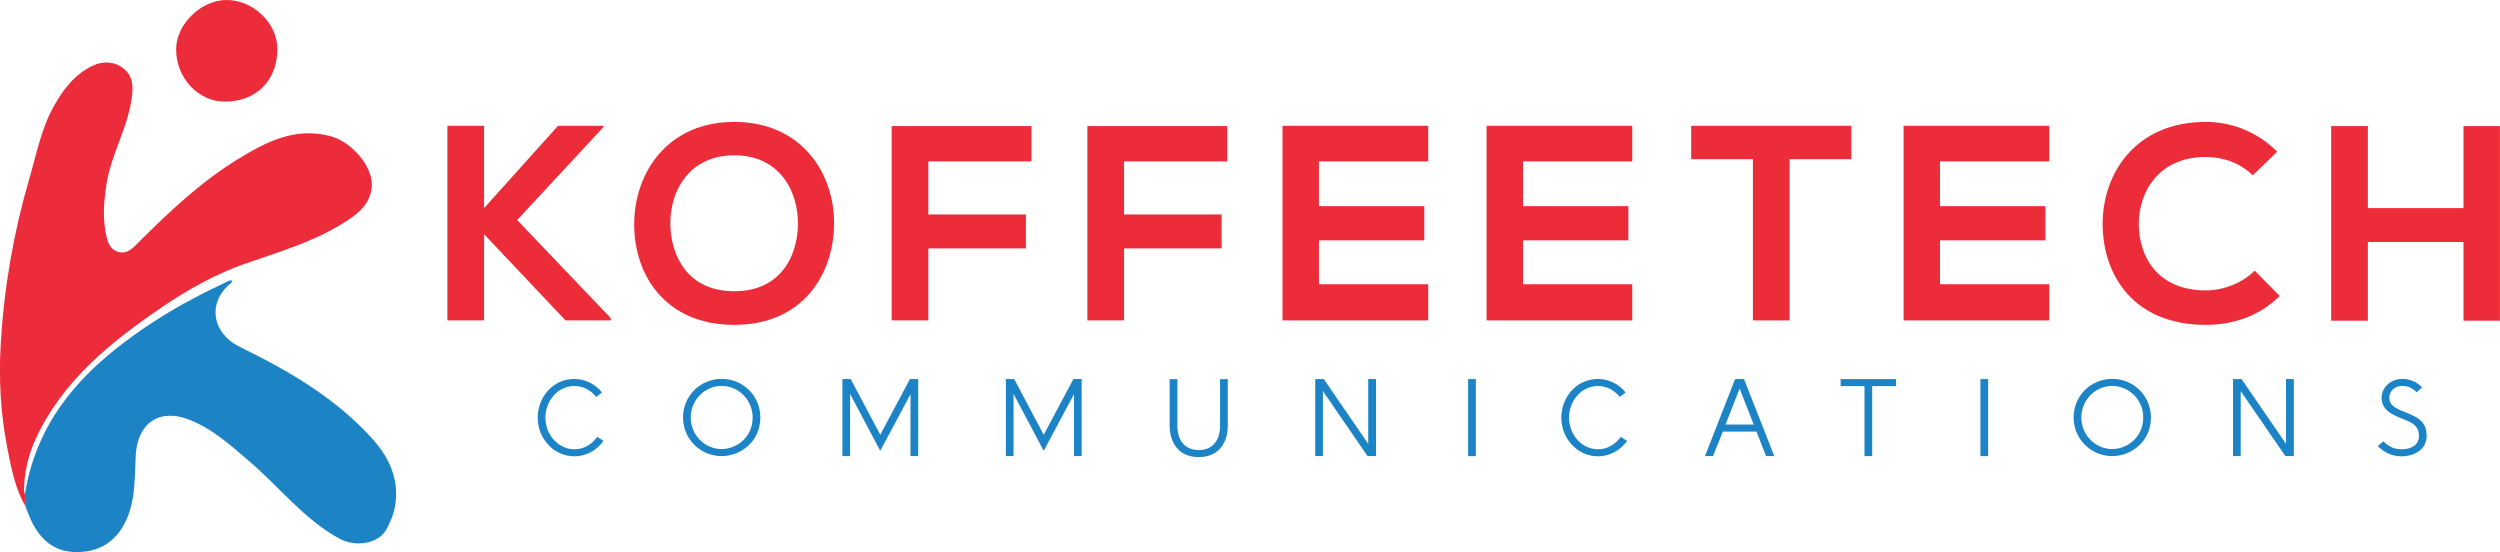 <svg xmlns="http://www.w3.org/2000/svg" width="317" height="70" viewBox="0 0 317 70" fill="none"><path d="M3.203 64.148C1.9 61.885 1.433 59.359 0.936 56.85C0.069 52.477 -0.166 48.04 0.092 43.611C0.509 36.483 1.721 29.469 3.733 22.606C4.644 19.495 5.241 16.262 6.853 13.41C8.031 11.325 9.491 9.389 11.752 8.337C13.057 7.731 14.467 7.755 15.639 8.666C17.026 9.746 16.896 11.277 16.642 12.833C16.036 16.541 14.007 19.818 13.468 23.541C13.191 25.45 13.027 27.364 13.364 29.28C13.554 30.364 13.767 31.562 14.969 31.93C16.208 32.307 17.006 31.291 17.757 30.541C21.587 26.731 25.516 23.035 30.143 20.194C33.754 17.976 37.473 16.05 41.969 17.287C44.673 18.032 47.407 21.232 47.134 23.797C46.88 26.19 44.932 27.449 43.074 28.561C39.373 30.778 35.246 31.986 31.198 33.393C27.425 34.704 23.93 36.641 20.63 38.886C14.095 43.336 7.969 48.204 4.534 55.631C3.575 57.704 3.075 59.901 3.046 62.194C3.044 62.349 3.117 62.507 3.156 62.663C3.17 63.157 3.186 63.652 3.2 64.148H3.203Z" fill="#EC2C3A"></path><path d="M3.203 64.148C3.189 63.652 3.173 63.157 3.159 62.663C4.805 52.352 11.564 45.895 19.829 40.574C22.765 38.684 25.863 37.091 29.021 35.609C29.145 35.55 29.311 35.575 29.457 35.561C29.399 35.676 29.371 35.829 29.281 35.902C26.251 38.327 26.853 42.24 30.401 43.979C36.668 47.051 42.674 50.52 47.389 55.834C50.526 59.37 51.112 63.465 48.952 67.201C47.936 68.959 45.061 69.403 43.051 68.307C38.552 65.856 35.469 61.787 31.668 58.541C29.264 56.487 26.942 54.343 23.907 53.183C20.183 51.759 17.426 53.654 17.213 57.735C17.049 60.861 17.23 64.103 15.494 66.914C14.043 69.263 11.709 70.179 9.075 69.972C6.446 69.764 4.833 68.011 3.812 65.684C3.591 65.18 3.405 64.659 3.204 64.146L3.203 64.148Z" fill="#1C83C5"></path><path d="M28.735 5.90943e-07C32.128 0.003 35.172 2.948 35.169 6.223C35.164 10.217 32.49 12.889 28.499 12.886C25.133 12.885 22.327 9.868 22.332 6.255C22.337 3.079 25.489 -0.002 28.735 5.90943e-07Z" fill="#EC2C3A"></path><path d="M76.537 16.092L65.574 27.901L77.454 40.345V40.627H71.708L61.379 29.698V40.627H56.726V15.952H61.379V26.387L70.756 15.952H76.537V16.093V16.092Z" fill="#ED2C3A"></path><path d="M105.762 28.431C105.692 34.811 101.779 41.193 93.106 41.193C84.434 41.193 80.415 34.953 80.415 28.467C80.415 21.981 84.574 15.459 93.106 15.459C101.639 15.459 105.832 21.981 105.762 28.433V28.431ZM84.998 28.537C85.104 32.59 87.289 36.928 93.106 36.928C98.924 36.928 101.109 32.556 101.179 28.503C101.249 24.343 98.922 19.69 93.106 19.69C87.291 19.69 84.892 24.379 84.998 28.539V28.537Z" fill="#ED2C3A"></path><path d="M113.059 40.629V15.988H130.791V20.465H117.713V27.198H130.087V31.5H117.713V40.63H113.06L113.059 40.629Z" fill="#ED2C3A"></path><path d="M137.876 40.629V15.988H155.609V20.465H142.531V27.198H154.904V31.5H142.531V40.63H137.878L137.876 40.629Z" fill="#ED2C3A"></path><path d="M181.094 40.629H162.621V15.952H181.094V20.465H167.24V26.14H180.6V30.476H167.24V36.045H181.094V40.629Z" fill="#ED2C3A"></path><path d="M206.97 40.629H188.497V15.952H206.97V20.465H193.116V26.14H206.476V30.476H193.116V36.045H206.97V40.629Z" fill="#ED2C3A"></path><path d="M222.269 20.183H214.442V15.952H234.748V20.183H226.922V40.629H222.269V20.183Z" fill="#ED2C3A"></path><path d="M259.846 40.629H241.373V15.952H259.846V20.465H245.992V26.14H259.352V30.476H245.992V36.045H259.846V40.629Z" fill="#ED2C3A"></path><path d="M289.07 37.526C286.532 40.029 283.253 41.193 279.693 41.193C270.529 41.193 266.65 34.883 266.615 28.467C266.58 22.015 270.775 15.459 279.693 15.459C283.042 15.459 286.215 16.728 288.754 19.232L285.651 22.229C284.029 20.642 281.844 19.902 279.693 19.902C273.736 19.902 271.163 24.343 271.197 28.469C271.233 32.558 273.594 36.823 279.693 36.823C281.844 36.823 284.277 35.941 285.897 34.32L289.07 37.528V37.526Z" fill="#ED2C3A"></path><path d="M312.372 40.663V30.686H300.244V40.663H295.591V15.988H300.244V26.387H312.372V15.988H316.989V40.664H312.372V40.663Z" fill="#ED2C3A"></path><path d="M76.522 55.909C75.671 57.095 74.332 57.861 72.825 57.861C70.259 57.861 68.18 55.658 68.18 52.951C68.18 50.482 70.008 48.054 72.825 48.054C74.234 48.054 75.49 48.711 76.341 49.77L75.588 50.328C74.864 49.435 73.915 48.947 72.827 48.947C70.665 48.947 69.158 50.9 69.158 52.951C69.158 55.197 70.846 56.968 72.827 56.968C73.999 56.968 75.002 56.396 75.728 55.391L76.523 55.907L76.522 55.909Z" fill="#1C83C6"></path><path d="M96.413 52.938C96.413 56.021 93.875 57.835 91.503 57.835C88.797 57.835 86.606 55.645 86.606 52.938C86.606 50.231 88.754 48.042 91.503 48.042C94.252 48.042 96.413 50.231 96.413 52.938ZM87.584 52.938C87.584 55.156 89.37 56.942 91.503 56.942C93.399 56.942 95.436 55.449 95.436 52.938C95.436 50.707 93.65 48.935 91.503 48.935C89.355 48.935 87.584 50.735 87.584 52.938Z" fill="#1C83C6"></path><path d="M116.429 57.833H115.452V49.981L111.615 57.165L107.793 49.953V57.833H106.815V48.068H107.875L111.614 55.126L115.38 48.068H116.426V57.833H116.429Z" fill="#1C83C6"></path><path d="M137.157 57.833H136.18V49.981L132.343 57.165L128.52 49.953V57.833H127.543V48.068H128.603L132.341 55.126L136.108 48.068H137.154V57.833H137.157Z" fill="#1C83C6"></path><path d="M149.292 54.137C149.292 54.542 149.404 56.968 151.873 57.067H152.124C154.468 56.982 154.69 54.779 154.705 54.207V48.07H155.682V54.068C155.682 54.068 155.82 57.835 152.138 57.959H151.859C148.176 57.833 148.315 54.068 148.315 54.068V48.07H149.292V54.138V54.137Z" fill="#1C83C6"></path><path d="M167.747 57.833H166.77V48.068H167.857L173.492 56.284V48.068H174.482V57.833H173.408L167.745 49.589V57.833H167.747Z" fill="#1C83C6"></path><path d="M186.159 48.07H187.136V57.835H186.159V48.07Z" fill="#1C83C6"></path><path d="M206.316 55.909C205.465 57.095 204.126 57.861 202.619 57.861C200.053 57.861 197.974 55.658 197.974 52.951C197.974 50.482 199.802 48.054 202.619 48.054C204.028 48.054 205.284 48.711 206.135 49.77L205.382 50.328C204.658 49.435 203.708 48.947 202.621 48.947C200.459 48.947 198.952 50.9 198.952 52.951C198.952 55.197 200.64 56.968 202.621 56.968C203.793 56.968 204.796 56.396 205.522 55.391L206.317 55.907L206.316 55.909Z" fill="#1C83C6"></path><path d="M216.19 57.833L220.013 48.068H221.143L224.98 57.833H223.934L222.72 54.723H218.452L217.224 57.833H216.192H216.19ZM222.371 53.83L220.585 49.268L218.799 53.83H222.369H222.371Z" fill="#1C83C6"></path><path d="M236.417 57.833V48.961H233.391V48.068H240.421V48.961H237.394V57.833H236.417Z" fill="#1C83C6"></path><path d="M251.119 48.07H252.096V57.835H251.119V48.07Z" fill="#1C83C6"></path><path d="M272.74 52.938C272.74 56.021 270.201 57.835 267.829 57.835C265.124 57.835 262.933 55.645 262.933 52.938C262.933 50.231 265.08 48.042 267.829 48.042C270.578 48.042 272.74 50.231 272.74 52.938ZM263.91 52.938C263.91 55.156 265.696 56.942 267.829 56.942C269.726 56.942 271.762 55.449 271.762 52.938C271.762 50.707 269.977 48.935 267.829 48.935C265.682 48.935 263.91 50.735 263.91 52.938Z" fill="#1C83C6"></path><path d="M284.123 57.833H283.146V48.068H284.233L289.868 56.284V48.068H290.858V57.833H289.784L284.121 49.589V57.833H284.123Z" fill="#1C83C6"></path><path d="M306.44 49.744C306.049 49.367 305.562 48.935 304.584 48.935C303.691 48.935 302.967 49.549 302.967 50.456C302.967 51.363 303.679 51.739 304.781 52.186C306.316 52.814 307.697 53.273 307.697 55.268C307.697 57.026 306.121 57.863 304.488 57.863C303.093 57.863 302.047 57.151 301.502 56.552L302.228 55.952C302.702 56.482 303.442 56.97 304.488 56.97C305.77 56.97 306.719 56.426 306.719 55.268C306.719 53.817 305.618 53.51 304.404 53.008C303.302 52.563 301.99 51.963 301.99 50.456C301.99 49.047 303.218 48.044 304.584 48.044C305.951 48.044 306.746 48.74 307.123 49.117L306.439 49.745L306.44 49.744Z" fill="#1C83C6"></path></svg>